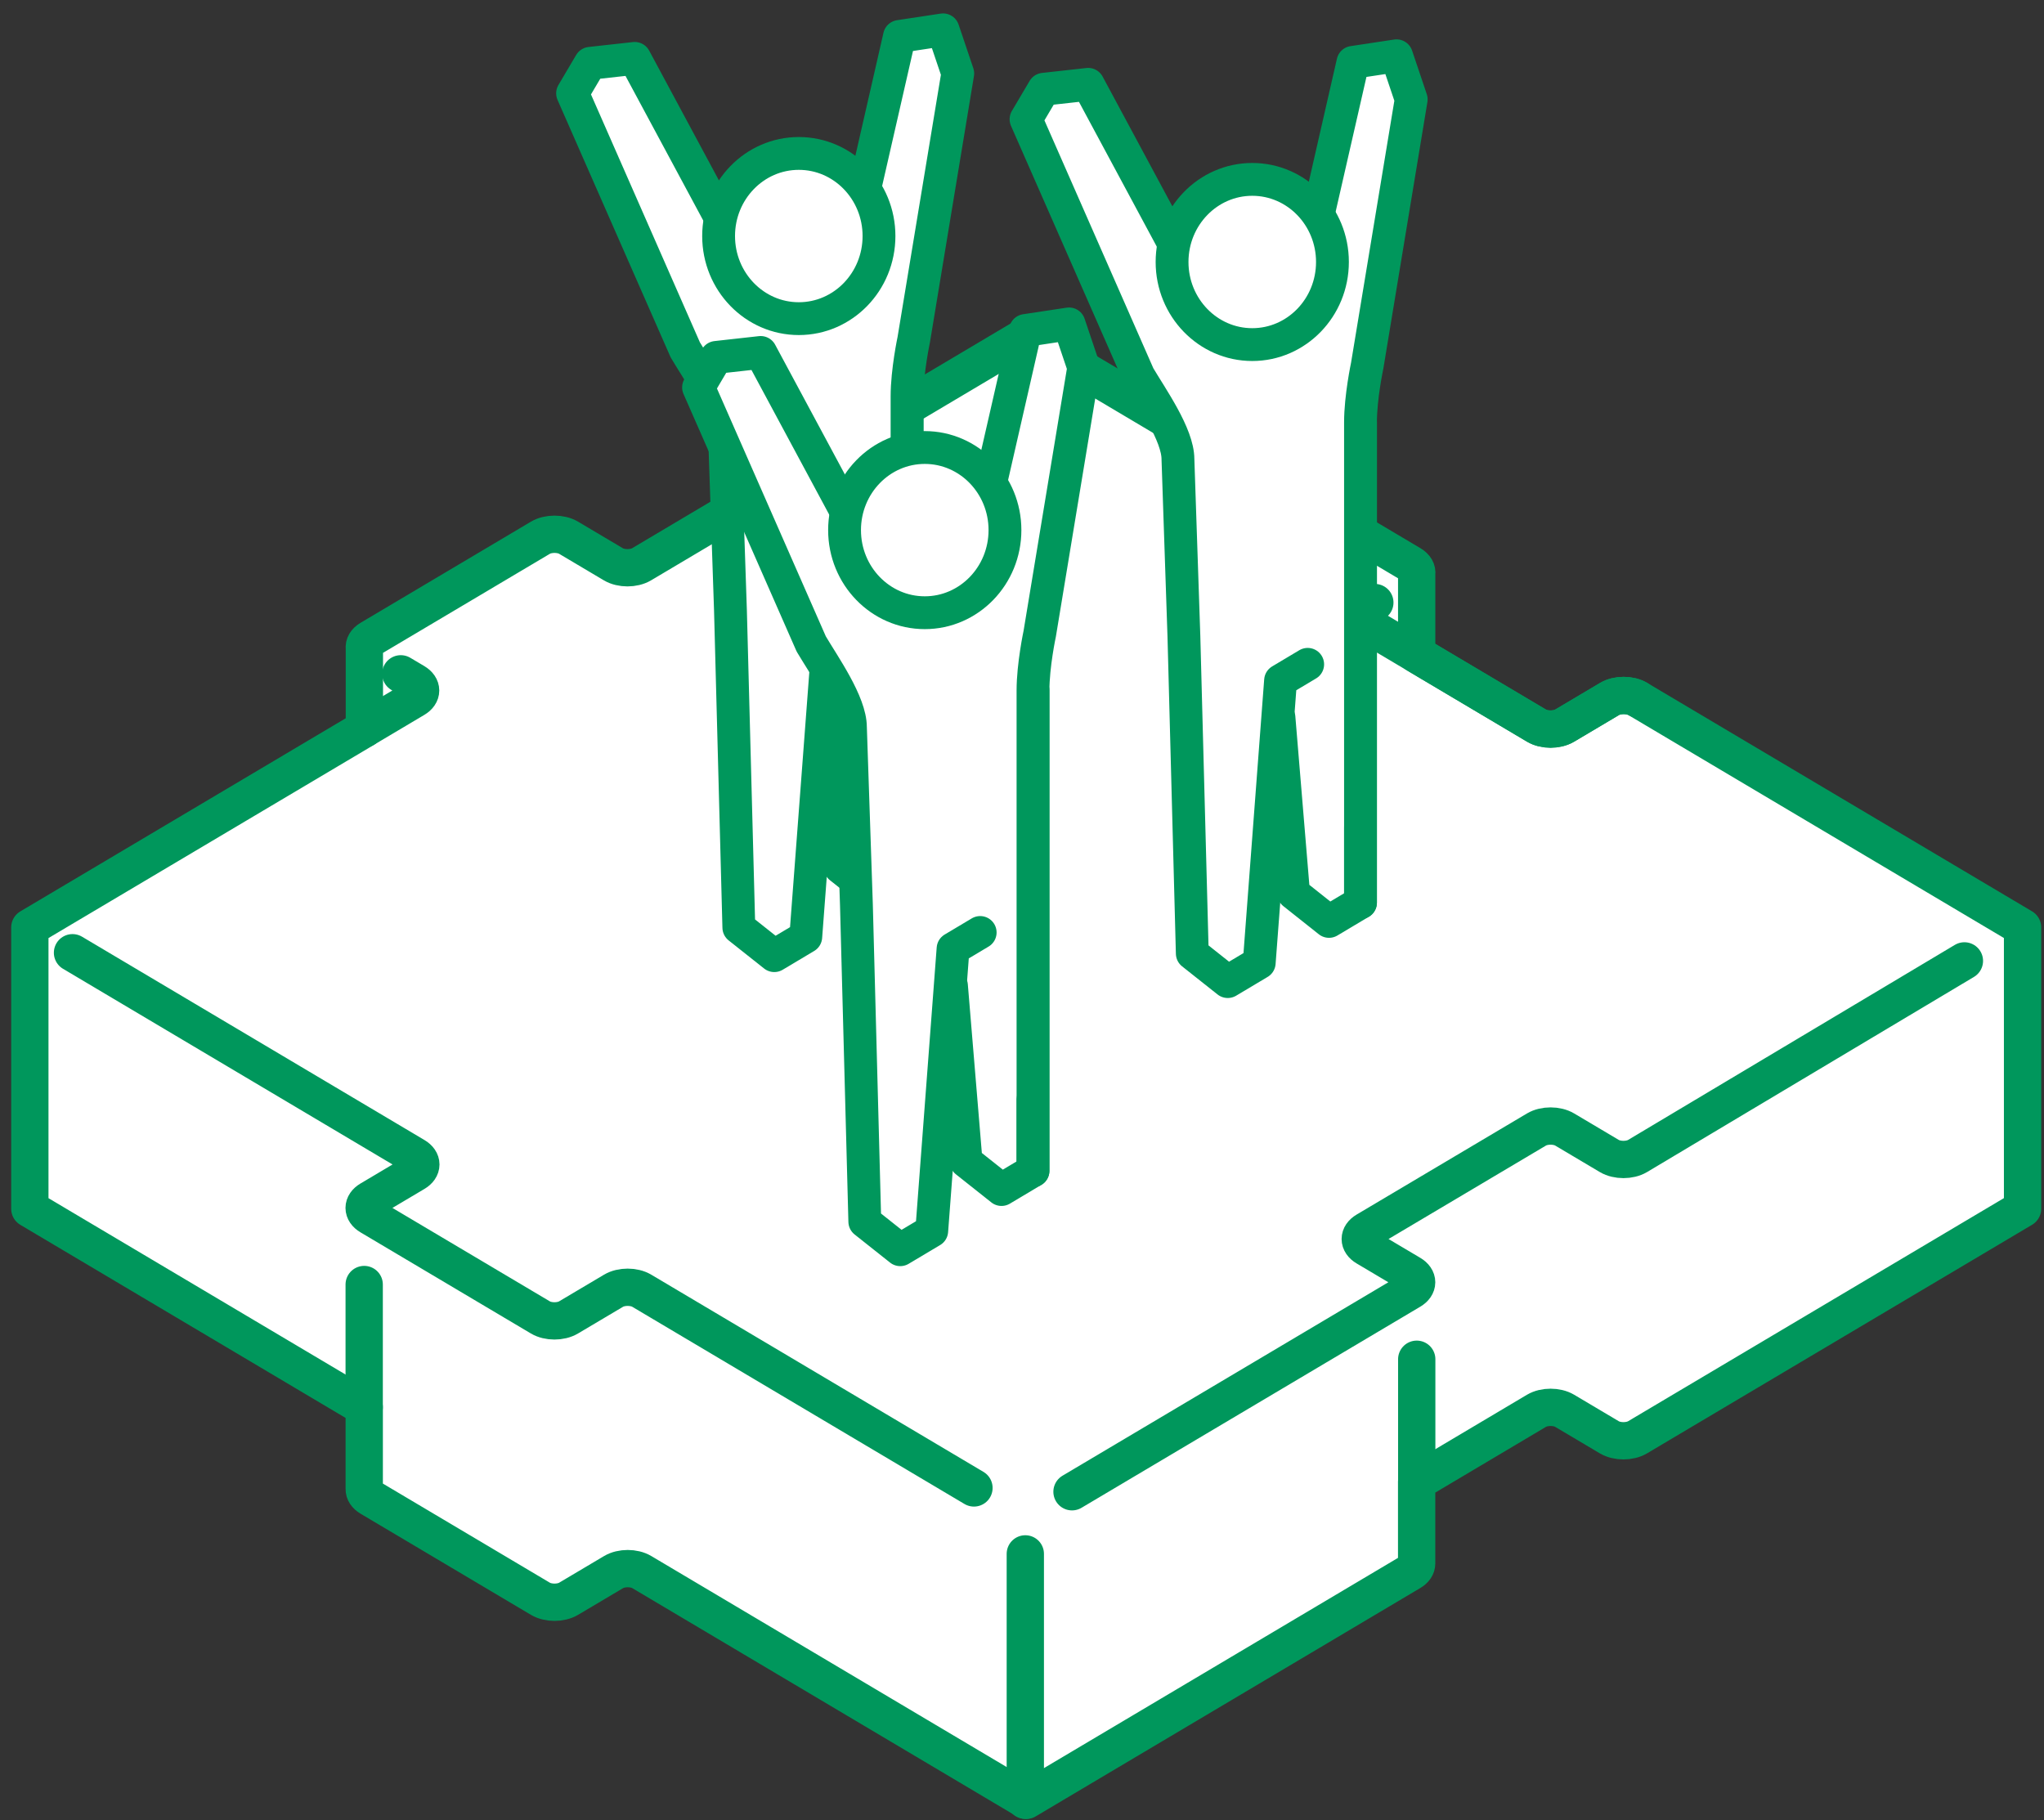 <svg width="137" height="122" viewBox="0 0 137 122" fill="none" xmlns="http://www.w3.org/2000/svg"><rect x="0" y="0" width="137" height="122" fill="#333333" stroke="none"/><path d="M109.771 46.847C109.249 46.538 108.405 46.538 107.883 46.847L104.872 48.634C104.35 48.944 103.506 48.944 102.984 48.634L94.954 43.867V38.456C94.99 38.228 94.866 37.997 94.575 37.822L68.783 22.514L43.001 37.822C42.478 38.131 41.635 38.131 41.112 37.822L38.11 36.041C37.588 35.732 36.744 35.732 36.222 36.041L24.801 42.82C24.513 42.992 24.389 43.223 24.422 43.445V48.853L2 62.161V81.019L24.413 94.324V99.804C24.407 100.01 24.534 100.219 24.801 100.378L36.222 107.158C36.744 107.467 37.588 107.467 38.11 107.158L41.127 105.368C41.65 105.058 42.494 105.058 43.016 105.368L68.783 120.666L94.559 105.361C94.824 105.205 94.951 105.002 94.951 104.796V99.329L102.984 94.558C103.506 94.249 104.35 94.249 104.872 94.558L107.868 96.336C108.39 96.645 109.234 96.645 109.756 96.336L135.563 81.015V62.158L109.771 46.847Z" fill="white" stroke="#00975C" stroke-width="2.5" stroke-linecap="round" stroke-linejoin="round"/><path d="M4.86 63.857L27.816 77.488C28.338 77.797 28.338 78.3 27.816 78.609L24.798 80.4C24.276 80.709 24.276 81.212 24.798 81.521L36.219 88.3C36.741 88.61 37.585 88.61 38.107 88.3L41.124 86.51C41.647 86.201 42.49 86.201 43.013 86.51L65.28 99.728" fill="white"/><path d="M4.86 63.857L27.816 77.488C28.338 77.797 28.338 78.3 27.816 78.609L24.798 80.4C24.276 80.709 24.276 81.212 24.798 81.521L36.219 88.3C36.741 88.61 37.585 88.61 38.107 88.3L41.124 86.51C41.647 86.201 42.49 86.201 43.013 86.51L65.28 99.728" stroke="#00975C" stroke-width="2.5" stroke-linecap="round" stroke-linejoin="round"/><path d="M26.863 45.163L27.801 45.719C28.323 46.029 28.323 46.532 27.801 46.841L24.419 48.85" fill="white"/><path d="M26.863 45.163L27.801 45.719C28.323 46.029 28.323 46.532 27.801 46.841L24.419 48.85" stroke="#00975C" stroke-width="2.5" stroke-linecap="round" stroke-linejoin="round"/><path d="M109.771 46.847C109.249 46.538 108.405 46.538 107.883 46.847L104.872 48.634C104.35 48.943 103.506 48.943 102.984 48.634L91.563 41.855C91.041 41.545 91.041 41.042 91.563 40.733L92.149 40.386" stroke="#00975C" stroke-width="2.5" stroke-linecap="round" stroke-linejoin="round"/><path d="M71.852 99.984L94.559 86.504C95.082 86.195 95.082 85.692 94.559 85.382L91.563 83.605C91.041 83.296 91.041 82.793 91.563 82.483L102.984 75.704C103.506 75.395 104.35 75.395 104.872 75.704L107.868 77.482C108.39 77.791 109.234 77.791 109.756 77.482L131.665 64.404" fill="white"/><path d="M71.852 99.984L94.559 86.504C95.082 86.195 95.082 85.692 94.559 85.382L91.563 83.605C91.041 83.296 91.041 82.793 91.563 82.483L102.984 75.704C103.506 75.395 104.35 75.395 104.872 75.704L107.868 77.482C108.39 77.791 109.234 77.791 109.756 77.482L131.665 64.404" stroke="#00975C" stroke-width="2.5" stroke-linecap="round" stroke-linejoin="round"/><path d="M68.722 104.149V120.663" stroke="#00975C" stroke-width="2.5" stroke-linecap="round" stroke-linejoin="round"/><path d="M94.957 91.103V99.328" stroke="#00975C" stroke-width="2.5" stroke-linecap="round" stroke-linejoin="round"/><path d="M24.41 86.095V94.32" stroke="#00975C" stroke-width="2.5" stroke-linecap="round" stroke-linejoin="round"/><path d="M55.33 46.348L56.309 58.133L58.684 60.017L60.795 58.76V26.574" fill="white"/><path d="M55.33 46.348L56.309 58.133L58.684 60.017L60.795 58.76V26.574" stroke="#00975C" stroke-width="2.2" stroke-linecap="round" stroke-linejoin="round"/><path d="M60.795 58.759V26.574C60.795 24.87 61.245 22.765 61.245 22.765L64.194 4.922L63.209 2L60.288 2.441L57.086 16.452C56.163 20.742 51.12 19.872 51.12 19.872L42.542 3.913L39.565 4.243L38.377 6.255L45.931 23.449C46.781 24.887 48.559 27.391 48.559 29.038L48.959 40.91L49.521 62.168L51.897 64.052L54.007 62.794L55.437 43.873L57.255 42.788" fill="white"/><path d="M60.795 58.759V26.574C60.795 24.87 61.245 22.765 61.245 22.765L64.194 4.922L63.209 2L60.288 2.441L57.086 16.452C56.163 20.742 51.12 19.872 51.12 19.872L42.542 3.913L39.565 4.243L38.377 6.255L45.931 23.449C46.781 24.887 48.559 27.391 48.559 29.038L48.959 40.91L49.521 62.168L51.897 64.052L54.007 62.794L55.437 43.873L57.255 42.788" stroke="#00975C" stroke-width="2.2" stroke-linecap="round" stroke-linejoin="round"/><path d="M53.54 21.357C50.572 21.357 48.165 18.878 48.165 15.82C48.165 12.763 50.572 10.284 53.54 10.284C56.509 10.284 58.915 12.763 58.915 15.82C58.915 18.878 56.509 21.357 53.54 21.357Z" fill="white" stroke="#00975C" stroke-width="2.2" stroke-linecap="round" stroke-linejoin="round"/><path d="M63.772 66.058L64.752 77.844L67.127 79.728L69.237 78.47V46.284" fill="white"/><path d="M63.772 66.058L64.752 77.844L67.127 79.728L69.237 78.47V46.284" stroke="#00975C" stroke-width="2.2" stroke-linecap="round" stroke-linejoin="round"/><path d="M69.237 78.47V46.284C69.237 44.58 69.688 42.475 69.688 42.475L72.637 24.632L71.652 21.71L68.731 22.151L65.528 36.162C64.605 40.452 59.562 39.583 59.562 39.583L50.985 23.623L48.007 23.954L46.82 25.965L54.373 43.16C55.223 44.597 57.001 47.102 57.001 48.748L57.401 60.62L57.964 81.878L60.339 83.762L62.45 82.504L63.879 63.583L65.697 62.499" fill="white"/><path d="M69.237 78.47V46.284C69.237 44.58 69.688 42.475 69.688 42.475L72.637 24.632L71.652 21.71L68.731 22.151L65.528 36.162C64.605 40.452 59.562 39.583 59.562 39.583L50.985 23.623L48.007 23.954L46.82 25.965L54.373 43.16C55.223 44.597 57.001 47.102 57.001 48.748L57.401 60.62L57.964 81.878L60.339 83.762L62.45 82.504L63.879 63.583L65.697 62.499" stroke="#00975C" stroke-width="2.2" stroke-linecap="round" stroke-linejoin="round"/><path d="M61.983 41.067C59.014 41.067 56.607 38.588 56.607 35.53C56.607 32.473 59.014 29.994 61.983 29.994C64.951 29.994 67.358 32.473 67.358 35.53C67.358 38.588 64.951 41.067 61.983 41.067Z" fill="white" stroke="#00975C" stroke-width="2.2" stroke-linecap="round" stroke-linejoin="round"/><path d="M85.723 48.087L86.702 59.872L89.077 61.757L91.188 60.498V28.313" fill="white"/><path d="M85.723 48.087L86.702 59.872L89.077 61.757L91.188 60.498V28.313" stroke="#00975C" stroke-width="2.2" stroke-linecap="round" stroke-linejoin="round"/><path d="M91.188 60.498V28.313C91.188 26.609 91.638 24.504 91.638 24.504L94.587 6.661L93.603 3.739L90.681 4.18L87.479 18.191C86.556 22.481 81.513 21.611 81.513 21.611L72.935 5.652L69.958 5.982L68.77 7.994L76.324 25.188C77.174 26.626 78.952 29.13 78.952 30.777L79.352 42.649L79.914 63.907L82.29 65.791L84.4 64.533L85.83 45.611L87.648 44.527" fill="white"/><path d="M91.188 60.498V28.313C91.188 26.609 91.638 24.504 91.638 24.504L94.587 6.661L93.603 3.739L90.681 4.18L87.479 18.191C86.556 22.481 81.513 21.611 81.513 21.611L72.935 5.652L69.958 5.982L68.77 7.994L76.324 25.188C77.174 26.626 78.952 29.13 78.952 30.777L79.352 42.649L79.914 63.907L82.29 65.791L84.4 64.533L85.83 45.611L87.648 44.527" stroke="#00975C" stroke-width="2.2" stroke-linecap="round" stroke-linejoin="round"/><path d="M83.933 23.096C80.965 23.096 78.558 20.617 78.558 17.559C78.558 14.502 80.965 12.023 83.933 12.023C86.902 12.023 89.308 14.502 89.308 17.559C89.308 20.617 86.902 23.096 83.933 23.096Z" fill="white" stroke="#00975C" stroke-width="2.2" stroke-linecap="round" stroke-linejoin="round"/></svg>